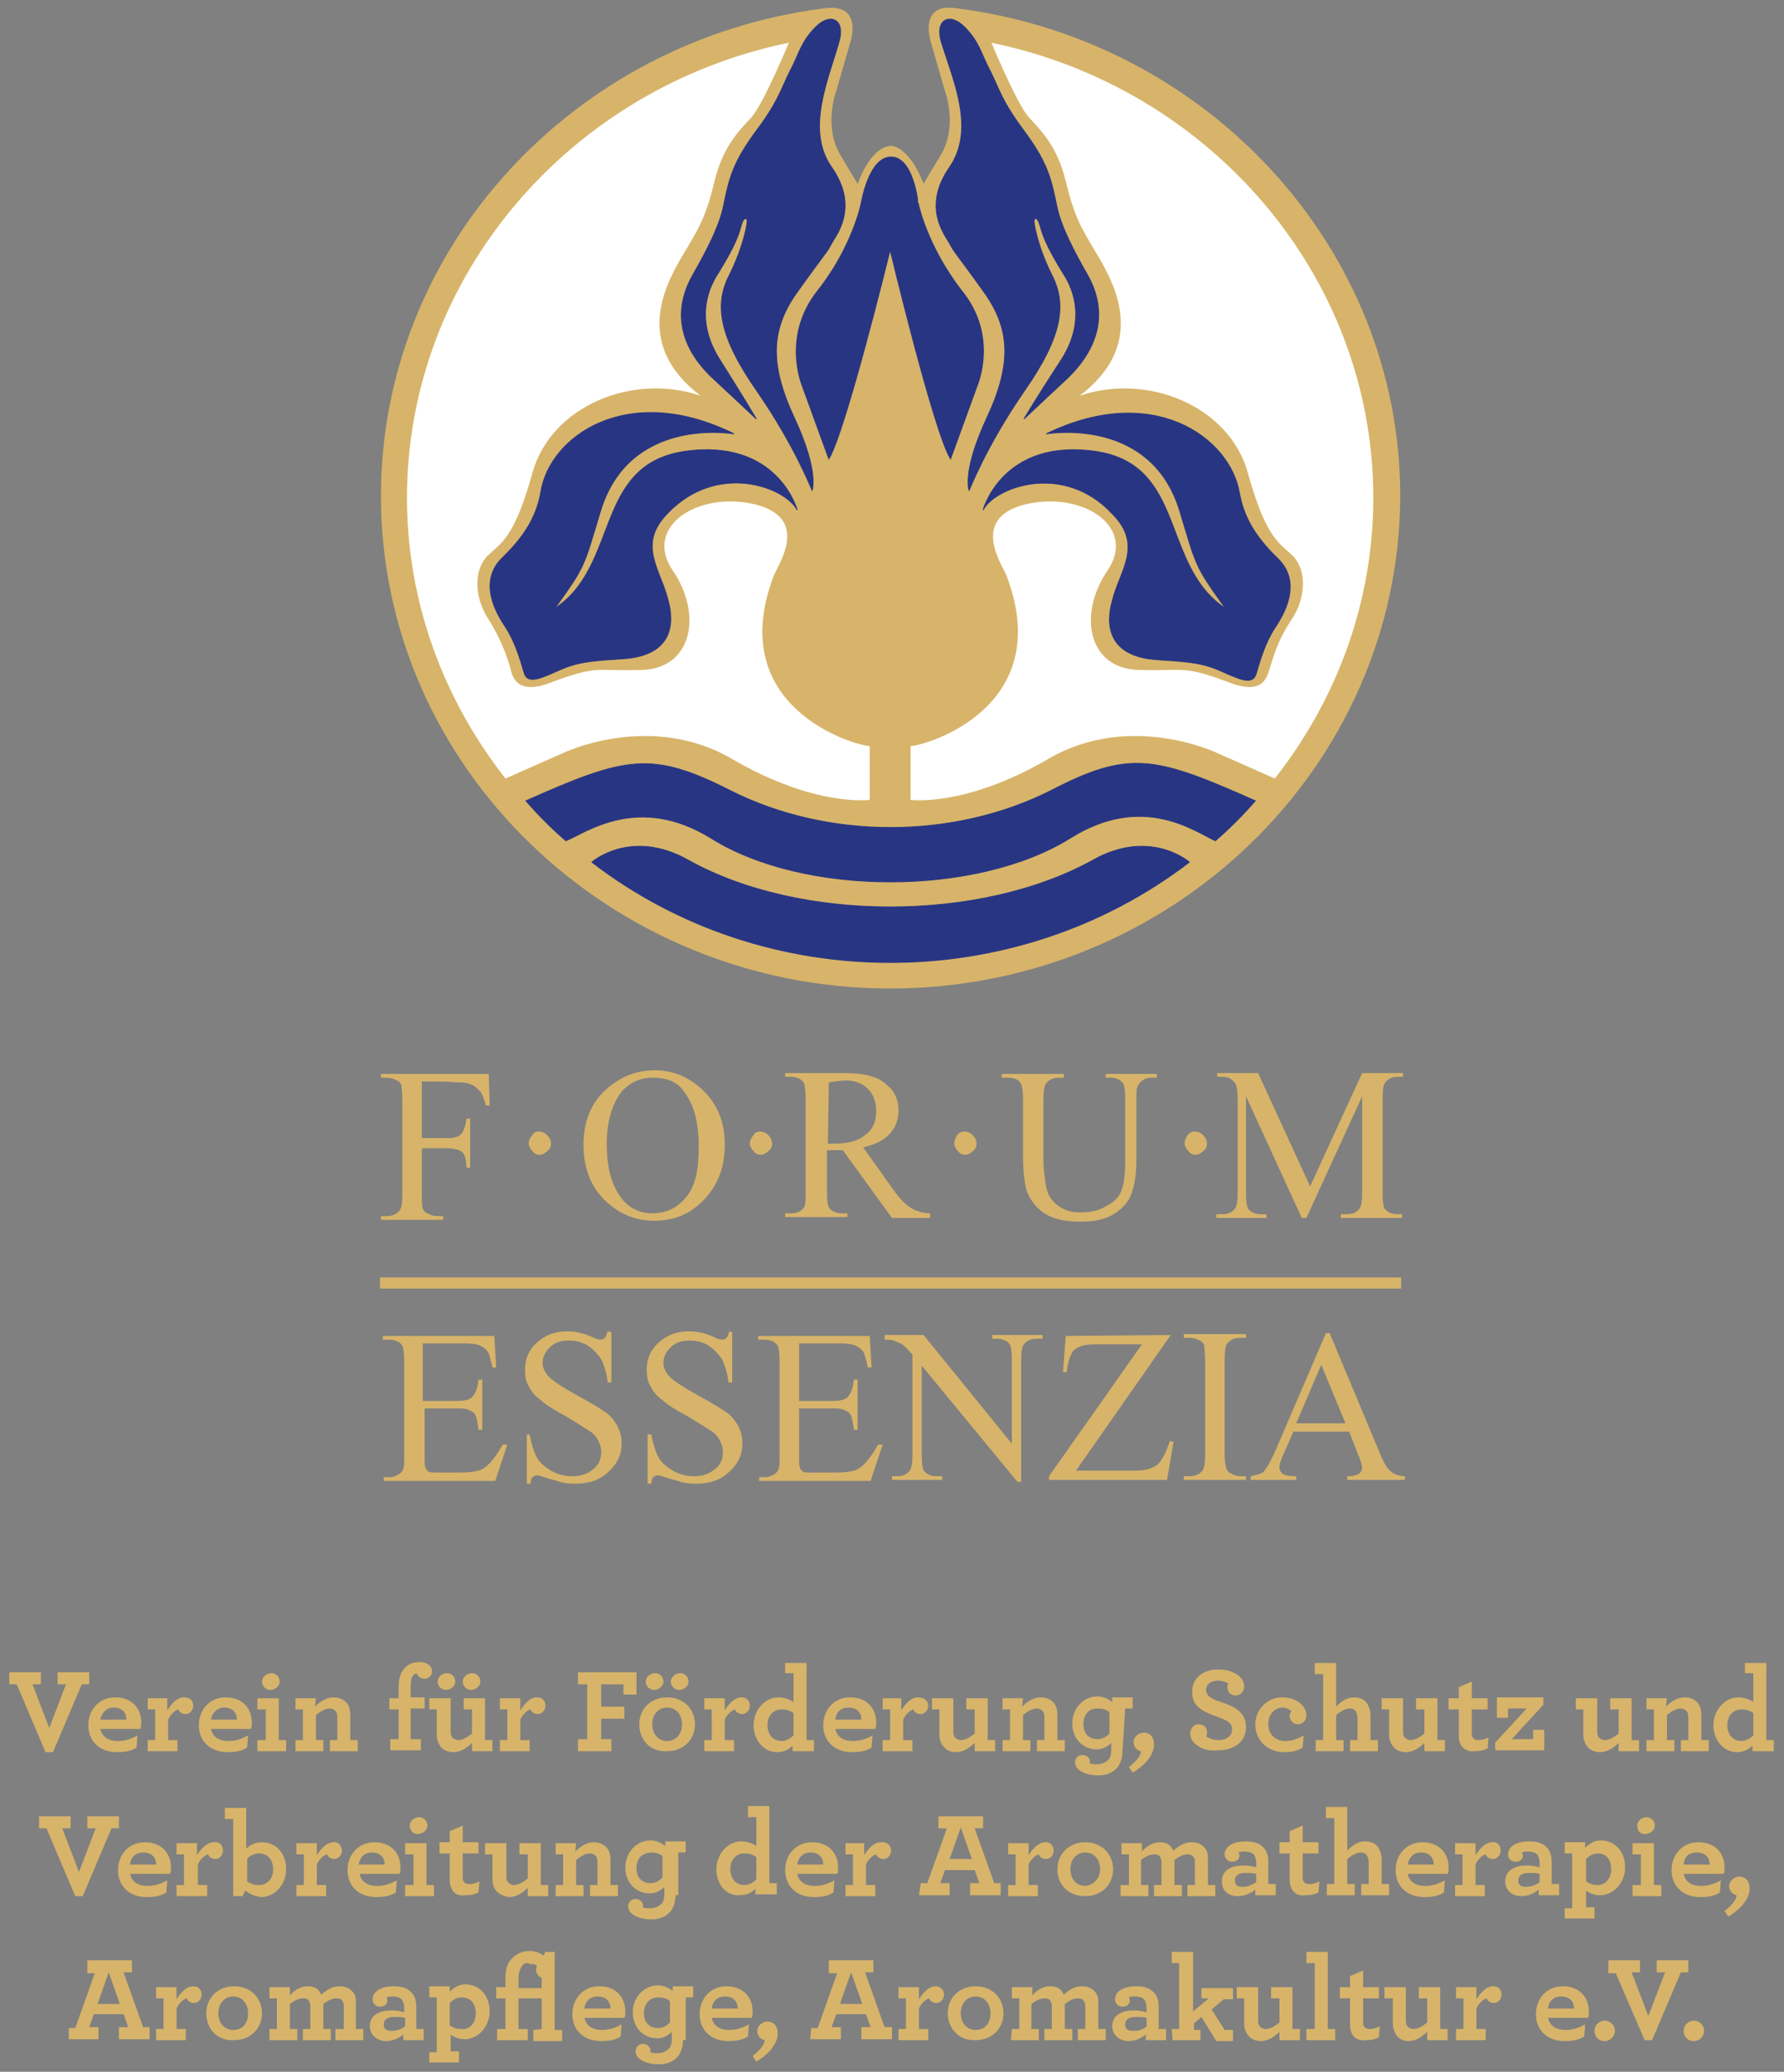 <?xml version="1.0" encoding="utf-8"?>
<!-- Generator: Adobe Illustrator 27.1.1, SVG Export Plug-In . SVG Version: 6.00 Build 0)  -->
<svg version="1.1" id="Ebene_1" xmlns="http://www.w3.org/2000/svg" xmlns:xlink="http://www.w3.org/1999/xlink" x="0px" y="0px"
	 viewBox="0 0 192 223" style="enable-background:new 0 0 192 223;" xml:space="preserve">
<rect x="0" y="0" width="192" height="223" fill="#808080" stroke="none"/>
<style type="text/css">
	.st0{fill:#D7B46A;}
	.st1{fill:none;stroke:#D7B46A;stroke-width:1.2;}
	.st2{fill-rule:evenodd;clip-rule:evenodd;fill:#FFFFFF;}
	.st3{fill-rule:evenodd;clip-rule:evenodd;fill:#D7B46A;}
	.st4{fill-rule:evenodd;clip-rule:evenodd;fill:#283583;}
	.st5{fill:none;stroke:#283583;stroke-width:9.100000e-02;stroke-miterlimit:2.613;}
</style>
<g>
	<g>
		<g>
			<path class="st0" d="M45.4,116.4v6.1h2.8c0.6,0,1.1-0.1,1.4-0.4c0.3-0.3,0.5-0.9,0.6-1.7h0.4v5.3h-0.4c0-0.6-0.1-1-0.2-1.3
				c-0.1-0.3-0.4-0.5-0.6-0.6c-0.3-0.1-0.7-0.2-1.2-0.2h-2.8v4.9c0,0.8,0,1.3,0.1,1.6c0.1,0.2,0.2,0.4,0.5,0.5
				c0.3,0.2,0.7,0.3,1.1,0.3h0.6v0.4H41v-0.4h0.6c0.6,0,1.1-0.2,1.4-0.6c0.2-0.2,0.3-0.8,0.3-1.8v-10.1c0-0.8-0.1-1.3-0.1-1.6
				c-0.1-0.2-0.2-0.4-0.5-0.5c-0.3-0.2-0.7-0.3-1.1-0.3H41v-0.4h11.6l0.1,3.4h-0.4c-0.2-0.7-0.4-1.3-0.7-1.6c-0.3-0.3-0.6-0.6-1-0.7
				c-0.4-0.2-1-0.2-1.8-0.2C48.8,116.4,45.4,116.4,45.4,116.4z"/>
		</g>
		<g>
			<path class="st0" d="M58,121.8c0.3,0,0.6,0.1,0.9,0.4c0.2,0.2,0.4,0.5,0.4,0.9c0,0.3-0.1,0.6-0.4,0.8c-0.2,0.2-0.5,0.4-0.8,0.4
				c-0.3,0-0.6-0.1-0.8-0.4c-0.2-0.2-0.4-0.5-0.4-0.8c0-0.3,0.1-0.6,0.4-0.9C57.4,121.9,57.7,121.8,58,121.8z"/>
			<path class="st0" d="M70.5,115.2c2,0,3.8,0.8,5.3,2.3c1.5,1.5,2.2,3.4,2.2,5.7c0,2.4-0.7,4.3-2.2,5.9c-1.5,1.6-3.3,2.3-5.4,2.3
				c-2.1,0-3.9-0.8-5.4-2.3c-1.5-1.5-2.2-3.5-2.2-5.9c0-2.5,0.8-4.5,2.5-6C66.8,115.9,68.5,115.2,70.5,115.2z M70.3,116
				c-1.4,0-2.5,0.5-3.4,1.5c-1,1.3-1.6,3.2-1.6,5.6c0,2.5,0.5,4.5,1.6,5.9c0.8,1,1.9,1.6,3.3,1.6c1.5,0,2.7-0.6,3.6-1.7
				c1-1.1,1.4-2.9,1.4-5.4c0-2.7-0.5-4.6-1.6-6C73,116.5,71.8,116,70.3,116z"/>
		</g>
		<g>
			<path class="st0" d="M81.8,121.8c0.3,0,0.6,0.1,0.9,0.4c0.2,0.2,0.4,0.5,0.4,0.9c0,0.3-0.1,0.6-0.4,0.8c-0.2,0.2-0.5,0.4-0.8,0.4
				c-0.3,0-0.6-0.1-0.8-0.4c-0.2-0.2-0.4-0.5-0.4-0.8c0-0.3,0.1-0.6,0.4-0.9C81.2,121.9,81.5,121.8,81.8,121.8z"/>
		</g>
		<g>
			<path class="st0" d="M100.1,131.1H96l-5.3-7.3c-0.4,0-0.7,0-1,0c-0.1,0-0.2,0-0.3,0c-0.1,0-0.2,0-0.4,0v4.5c0,1,0.1,1.6,0.3,1.8
				c0.3,0.3,0.7,0.5,1.3,0.5h0.6v0.4h-6.7v-0.4h0.6c0.7,0,1.1-0.2,1.4-0.6c0.2-0.2,0.2-0.8,0.2-1.7v-10.1c0-1-0.1-1.6-0.3-1.8
				c-0.3-0.3-0.7-0.5-1.3-0.5h-0.6v-0.4h5.7c1.7,0,2.9,0.1,3.7,0.4c0.8,0.2,1.4,0.7,2,1.3c0.5,0.6,0.8,1.4,0.8,2.3
				c0,1-0.3,1.8-0.9,2.5c-0.6,0.7-1.6,1.2-2.9,1.5l3.2,4.5c0.7,1,1.4,1.7,1.9,2c0.5,0.3,1.2,0.6,2.1,0.6L100.1,131.1L100.1,131.1z
				 M89.1,123.1c0.1,0,0.3,0,0.4,0c0.1,0,0.2,0,0.3,0c1.5,0,2.6-0.3,3.4-1c0.8-0.6,1.1-1.5,1.1-2.5c0-1-0.3-1.8-0.9-2.4
				c-0.6-0.6-1.4-0.9-2.4-0.9c-0.4,0-1,0.1-1.8,0.2L89.1,123.1L89.1,123.1z"/>
			<path class="st0" d="M103.8,121.8c0.3,0,0.6,0.1,0.9,0.4c0.2,0.2,0.4,0.5,0.4,0.9c0,0.3-0.1,0.6-0.4,0.8
				c-0.2,0.2-0.5,0.4-0.8,0.4c-0.3,0-0.6-0.1-0.8-0.4c-0.2-0.2-0.4-0.5-0.4-0.8c0-0.3,0.1-0.6,0.3-0.9
				C103.2,121.9,103.5,121.8,103.8,121.8z"/>
			<path class="st0" d="M119,116v-0.4h5.5v0.4h-0.6c-0.6,0-1.1,0.3-1.4,0.8c-0.2,0.2-0.2,0.8-0.2,1.7v6.3c0,1.6-0.2,2.8-0.5,3.6
				c-0.3,0.9-0.9,1.6-1.8,2.2c-0.9,0.6-2.1,0.9-3.7,0.9c-1.7,0-3-0.3-3.9-0.9c-0.9-0.6-1.5-1.4-1.9-2.4c-0.2-0.7-0.4-2-0.4-3.8v-6.1
				c0-1-0.1-1.6-0.4-1.9c-0.3-0.3-0.7-0.4-1.3-0.4h-0.6v-0.4h6.7v0.4H114c-0.6,0-1.1,0.2-1.4,0.6c-0.2,0.3-0.3,0.8-0.3,1.7v6.8
				c0,0.6,0.1,1.3,0.2,2.1s0.3,1.4,0.6,1.8c0.3,0.4,0.7,0.8,1.3,1.1c0.5,0.3,1.2,0.4,2,0.4c1,0,1.9-0.2,2.7-0.7
				c0.8-0.4,1.4-1,1.6-1.7c0.3-0.7,0.4-1.9,0.4-3.5v-6.3c0-1-0.1-1.6-0.3-1.8c-0.3-0.3-0.7-0.5-1.3-0.5H119z"/>
			<path class="st0" d="M128.6,121.8c0.3,0,0.6,0.1,0.9,0.4c0.2,0.2,0.4,0.5,0.4,0.9c0,0.3-0.1,0.6-0.4,0.8
				c-0.2,0.2-0.5,0.4-0.8,0.4c-0.3,0-0.6-0.1-0.8-0.4c-0.2-0.2-0.4-0.5-0.4-0.8c0-0.3,0.1-0.6,0.3-0.9
				C128,121.9,128.3,121.8,128.6,121.8z"/>
		</g>
		<g>
			<path class="st0" d="M140.1,131.1l-6-13.1v10.4c0,1,0.1,1.6,0.3,1.8c0.3,0.3,0.7,0.5,1.3,0.5h0.6v0.4h-5.4v-0.4h0.6
				c0.7,0,1.1-0.2,1.4-0.6c0.2-0.2,0.3-0.8,0.3-1.7v-10.2c0-0.7-0.1-1.2-0.2-1.5c-0.1-0.2-0.3-0.4-0.6-0.6c-0.3-0.2-0.7-0.2-1.4-0.2
				v-0.4h4.4l5.6,12.2l5.6-12.2h4.4v0.4h-0.5c-0.7,0-1.1,0.2-1.4,0.6c-0.2,0.2-0.3,0.8-0.3,1.7v10.2c0,1,0.1,1.6,0.3,1.8
				c0.3,0.3,0.7,0.5,1.3,0.5h0.5v0.4h-6.6v-0.4h0.6c0.7,0,1.1-0.2,1.4-0.6c0.2-0.2,0.3-0.8,0.3-1.7V118l-6,13.1
				C140.5,131.1,140.1,131.1,140.1,131.1z"/>
		</g>
		<g>
			<path class="st0" d="M45.5,144.6v6.2H49c0.9,0,1.5-0.1,1.8-0.4c0.4-0.4,0.6-1,0.7-1.9h0.4v5.4h-0.4c-0.1-0.8-0.2-1.2-0.3-1.5
				c-0.1-0.3-0.4-0.5-0.7-0.6c-0.3-0.2-0.8-0.2-1.4-0.2h-3.4v5.1c0,0.7,0,1.1,0.1,1.3c0.1,0.2,0.2,0.3,0.3,0.4
				c0.2,0.1,0.4,0.1,0.9,0.1h2.6c0.9,0,1.5-0.1,1.9-0.2c0.4-0.1,0.8-0.4,1.1-0.7c0.5-0.5,1-1.2,1.5-2.1h0.5l-1.3,3.9h-12v-0.4h0.6
				c0.4,0,0.7-0.1,1-0.3c0.2-0.1,0.4-0.3,0.5-0.6c0.1-0.2,0.1-0.7,0.1-1.5v-10.1c0-1-0.1-1.6-0.3-1.8c-0.3-0.3-0.7-0.5-1.4-0.5h-0.6
				v-0.4h12l0.2,3.4h-0.4c-0.2-0.8-0.3-1.4-0.5-1.7c-0.2-0.3-0.5-0.5-0.9-0.7c-0.3-0.1-0.8-0.2-1.6-0.2L45.5,144.6L45.5,144.6z"/>
			<path class="st0" d="M65.8,143.4v5.4h-0.4c-0.1-1-0.4-1.9-0.7-2.5c-0.4-0.6-0.9-1.1-1.5-1.5c-0.7-0.4-1.3-0.5-2-0.5
				c-0.8,0-1.5,0.2-2,0.7c-0.5,0.5-0.8,1-0.8,1.7c0,0.5,0.2,0.9,0.5,1.3c0.5,0.6,1.6,1.3,3.4,2.3c1.5,0.8,2.4,1.4,3,1.8
				c0.5,0.4,0.9,0.9,1.2,1.5s0.4,1.2,0.4,1.8c0,1.2-0.5,2.2-1.4,3c-0.9,0.9-2.1,1.3-3.5,1.3c-0.5,0-0.9,0-1.3-0.1
				c-0.2,0-0.7-0.2-1.5-0.4c-0.7-0.2-1.2-0.4-1.4-0.4c-0.2,0-0.3,0.1-0.5,0.2c-0.1,0.1-0.2,0.4-0.2,0.7h-0.4v-5.3H57
				c0.2,1.1,0.5,2,0.8,2.5c0.3,0.6,0.9,1,1.5,1.4c0.7,0.4,1.5,0.6,2.3,0.6c1,0,1.7-0.3,2.3-0.8c0.6-0.5,0.8-1.1,0.8-1.8
				c0-0.4-0.1-0.8-0.3-1.2c-0.2-0.4-0.5-0.8-1-1.1c-0.3-0.2-1.1-0.7-2.4-1.5c-1.3-0.7-2.3-1.3-2.8-1.8c-0.6-0.4-1-0.9-1.3-1.5
				c-0.3-0.5-0.4-1.1-0.4-1.8c0-1.1,0.4-2.1,1.3-2.9c0.9-0.8,1.9-1.2,3.3-1.2c0.8,0,1.7,0.2,2.6,0.6c0.4,0.2,0.7,0.3,0.9,0.3
				c0.2,0,0.4-0.1,0.5-0.2c0.1-0.1,0.2-0.4,0.3-0.7L65.8,143.4L65.8,143.4z"/>
			<path class="st0" d="M78.8,143.4v5.4h-0.4c-0.1-1-0.4-1.9-0.7-2.5c-0.4-0.6-0.9-1.1-1.5-1.5c-0.7-0.4-1.3-0.5-2-0.5
				c-0.8,0-1.5,0.2-2,0.7c-0.5,0.5-0.8,1-0.8,1.7c0,0.5,0.2,0.9,0.5,1.3c0.5,0.6,1.6,1.3,3.4,2.3c1.5,0.8,2.4,1.4,3,1.8
				c0.5,0.4,0.9,0.9,1.2,1.5s0.4,1.2,0.4,1.8c0,1.2-0.5,2.2-1.4,3c-0.9,0.9-2.1,1.3-3.5,1.3c-0.5,0-0.9,0-1.3-0.1
				c-0.2,0-0.7-0.2-1.5-0.4c-0.7-0.2-1.2-0.4-1.4-0.4c-0.2,0-0.3,0.1-0.5,0.2c-0.1,0.1-0.2,0.4-0.2,0.7h-0.4v-5.3h0.4
				c0.2,1.1,0.5,2,0.8,2.5c0.3,0.6,0.9,1,1.5,1.4c0.7,0.4,1.5,0.6,2.3,0.6c1,0,1.7-0.3,2.3-0.8c0.6-0.5,0.8-1.1,0.8-1.8
				c0-0.4-0.1-0.8-0.3-1.2c-0.2-0.4-0.5-0.8-1-1.1c-0.3-0.2-1.1-0.7-2.4-1.5c-1.3-0.7-2.3-1.3-2.8-1.8c-0.6-0.4-1-0.9-1.3-1.5
				c-0.3-0.5-0.4-1.1-0.4-1.8c0-1.1,0.4-2.1,1.3-2.9c0.9-0.8,1.9-1.2,3.3-1.2c0.8,0,1.7,0.2,2.6,0.6c0.4,0.2,0.7,0.3,0.9,0.3
				c0.2,0,0.4-0.1,0.5-0.2c0.1-0.1,0.2-0.4,0.3-0.7L78.8,143.4L78.8,143.4z"/>
		</g>
		<g>
			<path class="st0" d="M86,144.6v6.2h3.4c0.9,0,1.5-0.1,1.8-0.4c0.4-0.4,0.6-1,0.7-1.9h0.4v5.4h-0.4c-0.1-0.8-0.2-1.2-0.3-1.5
				c-0.1-0.3-0.4-0.5-0.7-0.6c-0.3-0.2-0.8-0.2-1.4-0.2H86v5.1c0,0.7,0,1.1,0.1,1.3c0.1,0.2,0.2,0.3,0.3,0.4
				c0.2,0.1,0.4,0.1,0.9,0.1H90c0.9,0,1.5-0.1,1.9-0.2c0.4-0.1,0.8-0.4,1.1-0.7c0.5-0.5,1-1.2,1.5-2.1h0.5l-1.3,3.9h-12v-0.4h0.6
				c0.4,0,0.7-0.1,1-0.3c0.2-0.1,0.4-0.3,0.5-0.6c0.1-0.2,0.1-0.7,0.1-1.5v-10.1c0-1-0.1-1.6-0.3-1.8c-0.3-0.3-0.7-0.5-1.4-0.5h-0.6
				v-0.4h12l0.2,3.4h-0.4c-0.2-0.8-0.3-1.4-0.5-1.7c-0.2-0.3-0.5-0.5-0.9-0.7c-0.3-0.1-0.8-0.2-1.6-0.2L86,144.6L86,144.6z"/>
			<path class="st0" d="M95.2,143.7h4.2l9.5,11.7v-9c0-1-0.1-1.6-0.3-1.8c-0.3-0.3-0.7-0.5-1.3-0.5h-0.5v-0.4h5.4v0.4h-0.6
				c-0.7,0-1.1,0.2-1.4,0.6c-0.2,0.2-0.3,0.8-0.3,1.7v13.1h-0.4L99.2,147v9.6c0,1,0.1,1.6,0.3,1.8c0.3,0.3,0.7,0.5,1.3,0.5h0.6v0.4
				H96v-0.4h0.5c0.7,0,1.1-0.2,1.4-0.6c0.2-0.2,0.3-0.8,0.3-1.7v-10.8c-0.5-0.5-0.8-0.9-1-1c-0.2-0.2-0.6-0.3-1-0.5
				c-0.2-0.1-0.6-0.1-1-0.1L95.2,143.7L95.2,143.7z"/>
			<path class="st0" d="M126,143.7l-10.2,14.6h6.4c1,0,1.7-0.2,2.3-0.6c0.5-0.4,1-1.3,1.4-2.6l0.4,0.1l-0.7,4.1h-12.7v-0.4l10-14.2
				h-5c-0.8,0-1.4,0.1-1.8,0.3c-0.4,0.2-0.7,0.4-0.8,0.8c-0.2,0.3-0.4,1-0.5,1.9h-0.4l0.3-3.9L126,143.7L126,143.7z"/>
			<path class="st0" d="M134.1,158.9v0.4h-6.7v-0.4h0.6c0.6,0,1.1-0.2,1.4-0.6c0.2-0.2,0.3-0.8,0.3-1.8v-10.1c0-0.8-0.1-1.3-0.1-1.6
				c-0.1-0.2-0.2-0.4-0.5-0.5c-0.3-0.2-0.7-0.3-1.1-0.3h-0.6v-0.4h6.7v0.4h-0.6c-0.6,0-1.1,0.2-1.4,0.6c-0.2,0.2-0.3,0.8-0.3,1.8
				v10.1c0,0.8,0.1,1.3,0.2,1.6c0.1,0.2,0.2,0.4,0.5,0.5c0.3,0.2,0.7,0.3,1,0.3H134.1z"/>
		</g>
		<g>
			<path class="st0" d="M145.2,154.1h-6l-1.1,2.5c-0.3,0.6-0.4,1.1-0.4,1.4c0,0.2,0.1,0.4,0.3,0.6c0.2,0.2,0.7,0.3,1.5,0.3v0.4h-4.9
				v-0.4c0.6-0.1,1.1-0.3,1.3-0.4c0.4-0.4,0.8-1.1,1.3-2.2l5.5-12.8h0.4l5.4,12.9c0.4,1,0.8,1.7,1.2,2c0.4,0.3,0.9,0.5,1.5,0.5v0.4
				H145v-0.4c0.6,0,1-0.1,1.3-0.3c0.2-0.2,0.3-0.4,0.3-0.6c0-0.3-0.2-0.9-0.5-1.6L145.2,154.1z M144.8,153.2l-2.6-6.3l-2.7,6.3
				H144.8z"/>
		</g>
		<line class="st1" x1="40.9" y1="138.1" x2="150.8" y2="138.1"/>
		<g>
			<g>
				<g>
					<path class="st2" d="M95.4,24.1c17.6,0.1,5.4-22.2,7.7-21.9c26.1,3.4,46.3,25.2,46.3,51.4c0,28.6-24,51.9-53.5,51.9
						S42.4,82.2,42.4,53.6c0-25.9,19.7-47.4,45.4-51.3C90.4,2,79.1,24.1,95.4,24.1"/>
				</g>
			</g>
			<g>
				<g>
					<path class="st3" d="M93.6,80.3v5.8c0,0-5.9,0.8-14.8-4.4s-18.3-0.6-18.3-0.6l-6.1,2.7c-6.6-8.4-10.6-18.9-10.6-30.2
						c0-24,17.7-44.2,41.1-49c0,0-2.7,6.5-4,8c-1.4,1.5-3.1,3.2-4,6.9c-0.9,3.7-1.5,4.8-3.5,8.1c-2,3.4-5.1,9.6,2,15
						c-7.3-2.5-16.1,1.1-18.1,8.3c-2,7.2-3.4,7.5-4.9,9c-1.4,1.5-1.4,4.4,0.2,6.8c1.5,2.4,2,4.2,2.3,5.1c0.2,0.9,0.6,3.1,4.3,1.7
						c5.3-2,4.8-1.2,10.1-1.4c5.2-0.3,6.3-6,3.1-10.7c-3.2-4.7,2.7-8.6,8.9-7.1c5.9,1.5,2.5,6.4,2,7.6
						C77.8,76.2,92.1,80.3,93.6,80.3 M95.8,106.4c-30.1,0-54.8-23.8-54.8-53C41,26.6,61.8,4.3,88.7,0.9c4.3-0.6,2.8,3.7,2.8,3.7
						l-1.5,5.2c0,0-1.4,3.7,0.4,6.8c1.8,3.1,1.7,2.8,1.9,3.2c1.3-3.5,2.9-4.1,3.6-4.1c0.7,0,2.3,0.9,3.5,4.1
						c0.2-0.4,0.1-0.2,1.9-3.2c1.8-3.1,0.4-6.8,0.4-6.8l-1.5-5.2c0,0-1.5-4.4,2.8-3.7c26.8,3.4,47.7,25.7,47.7,52.5
						C150.6,82.6,126,106.4,95.8,106.4 M98,80.3v5.8c0,0,5.9,0.8,14.8-4.4s18.3-0.6,18.3-0.6l6.1,2.7c6.6-8.4,10.6-18.9,10.6-30.2
						c0-24-17.7-44.2-41.1-49c0,0,2.7,6.5,4,8c1.4,1.5,3.1,3.2,4,6.9c0.9,3.7,1.5,4.8,3.5,8.1c2,3.4,5.1,9.6-2,15
						c7.3-2.5,16.1,1.1,18.1,8.3c2,7.2,3.4,7.5,4.9,9c1.4,1.5,1.4,4.4-0.2,6.8s-2,4.2-2.3,5.1s-0.6,3.1-4.3,1.7
						c-5.3-2-4.8-1.2-10.1-1.4c-5.2-0.3-6.3-6-3.1-10.7c3.2-4.7-2.7-8.6-8.9-7.1c-5.9,1.5-2.5,6.4-2,7.6
						C113.8,76.2,99.5,80.3,98,80.3"/>
				</g>
			</g>
			<g>
				<g>
					<path class="st4" d="M63.7,92.8c0,0,4.2-3.7,10.4-0.2c12,6.7,31.4,6.7,43.5,0c6.2-3.5,10.4,0.2,10.4,0.2
						C109.2,107.2,82.4,107.2,63.7,92.8 M115.2,90.2c7.8-4.9,13.4-0.7,15.6,0.3c1.5-1.3,3-2.8,4.3-4.3c-10.8-4.8-13.5-5.5-22-1.1
						c-10.5,5.3-24,5.3-34.5,0c-8.5-4.3-11.2-3.7-22,1.1c1.3,1.5,2.8,3,4.3,4.3c2.2-0.9,7.8-5.1,15.6-0.3
						C86.5,96.5,105.1,96.5,115.2,90.2 M95.9,16.9c-2.4,0-3.2,4.9-3.2,4.9s-0.9,4.7-4.7,9.5s-1.8,9.9-1.6,10.4l2.8,7.7
						c1.8-2.9,6.6-22.5,6.6-22.5s4.7,19.6,6.5,22.5l2.8-7.7c0.2-0.5,2.3-5.6-1.6-10.4c-3.8-4.9-4.7-9.5-4.7-9.5S98.3,16.9,95.9,16.9
						 M110.2,45.1c1.9-1.8,3.2-3,4.7-4.4c3.3-3.2,4.4-7,2.2-11c-1.6-2.8-3-5.5-3.4-7.7c-0.6-2.9-1-4.6-3.7-8.2
						c-2.3-3.1-2.6-4.6-3.5-6.3c-0.9-1.7-1.1-3-2.7-4.6c-1.6-1.6-3.2-0.8-2.5,1.6c1.3,4.2,3.7,9.4,0.9,13.5c-3,4.3-0.5,7.3,0,8.2
						c0.5,1,0.6,0.9,3.6,5.1c3,4.1,3.1,7.9,0.4,13.7c-2.7,5.8-1.9,7.8-1.9,7.8s1.9-4.9,6-10.8c4.1-5.9,4.5-9.3,2.9-12.4
						c-1.5-3-2-5.7-1.9-5.9c0,0,0.1-0.4,0.4,0c0.5,0.9,0,1.3,2.7,5.7c0.8,1.2,2.7,4.7-0.1,9.2C111.3,43.2,110.2,45.1,110.2,45.1
						 M81.4,45.1c-1.9-1.8-3.2-3-4.7-4.4c-3.4-3.2-4.4-7-2.2-11c1.6-2.8,3-5.5,3.4-7.7c0.6-2.9,1-4.6,3.7-8.2
						c2.3-3.1,2.6-4.6,3.5-6.3c0.9-1.7,1.1-3,2.7-4.6c1.6-1.6,3.2-0.8,2.5,1.6C89.1,8.7,86.7,14,89.5,18c3,4.3,0.5,7.3,0,8.2
						c-0.5,1-0.6,0.9-3.6,5.1c-3,4.1-3.1,7.9-0.4,13.7c2.7,5.8,1.9,7.8,1.9,7.8s-1.9-4.9-6-10.8c-4.1-5.9-4.5-9.3-2.9-12.4
						c1.5-3,2-5.7,1.9-5.9c0,0-0.1-0.4-0.4,0c-0.5,0.9,0,1.3-2.7,5.7c-0.8,1.2-2.7,4.7,0.1,9.2C80.3,43.2,81.4,45.1,81.4,45.1
						 M105.8,54.9c0,0,2.1-7.8,12.2-6.3c9.7,1.5,6.9,12.3,13.9,16.9c-3.3-4.6-3.1-4.4-4.9-10.4c-3.1-10.4-14.3-8.4-14.4-8.4
						c11.5-5.6,19.8,0.4,20.8,6.4c0.4,2.2,1.4,4.4,4.1,7c2.7,2.6,0.7,6-0.3,7.5c-1,1.5-1.6,3.5-2,4.9c-0.4,1.4-2,0.5-4.1-0.4
						c-2.1-0.9-4.1-0.9-6.7-1.1c-5.2-0.4-5.4-3.8-4.7-6.3c0.8-3.3,3.4-6,0-9.4C114.5,49.7,107.1,52.4,105.8,54.9 M85.8,54.9
						c0,0-2.1-7.8-12.2-6.3c-9.7,1.5-6.9,12.3-13.9,16.9c3.3-4.6,3.1-4.4,4.9-10.4c3.1-10.4,14.3-8.4,14.4-8.4
						C67.5,41,59.1,47,58.2,53c-0.4,2.2-1.4,4.4-4.1,7c-2.7,2.6-0.7,6,0.3,7.5c1,1.5,1.6,3.5,2,4.9c0.4,1.4,2,0.5,4.1-0.4
						c2.1-0.9,4.1-0.9,6.7-1.1c5.2-0.4,5.4-3.8,4.7-6.3c-0.8-3.3-3.4-6,0-9.4C77.2,49.7,84.5,52.4,85.8,54.9"/>
				</g>
			</g>
			<g>
				<g>
					<path class="st5" d="M63.7,92.8c0,0,4.2-3.7,10.4-0.2c12,6.7,31.4,6.7,43.5,0c6.2-3.5,10.4,0.2,10.4,0.2
						C109.2,107.2,82.4,107.2,63.7,92.8z M115.2,90.2c7.8-4.9,13.4-0.7,15.6,0.3c1.5-1.3,3-2.8,4.3-4.3c-10.8-4.8-13.5-5.5-22-1.1
						c-10.5,5.3-24,5.3-34.5,0c-8.5-4.3-11.2-3.7-22,1.1c1.3,1.5,2.8,3,4.3,4.3c2.2-0.9,7.8-5.1,15.6-0.3
						C86.5,96.5,105.1,96.5,115.2,90.2z M95.9,16.9c-2.4,0-3.2,4.9-3.2,4.9s-0.9,4.7-4.7,9.5s-1.8,9.9-1.6,10.4l2.8,7.7
						c1.8-2.9,6.6-22.5,6.6-22.5s4.7,19.6,6.5,22.5l2.8-7.7c0.2-0.5,2.3-5.6-1.6-10.4c-3.8-4.9-4.7-9.5-4.7-9.5S98.3,16.9,95.9,16.9
						z M110.2,45.1c1.9-1.8,3.2-3,4.7-4.4c3.3-3.2,4.4-7,2.2-11c-1.6-2.8-3-5.5-3.4-7.7c-0.6-2.9-1-4.6-3.7-8.2
						c-2.3-3.1-2.6-4.6-3.5-6.3c-0.9-1.7-1.1-3-2.7-4.6c-1.6-1.6-3.2-0.8-2.5,1.6c1.3,4.2,3.7,9.4,0.9,13.5c-3,4.3-0.5,7.3,0,8.2
						c0.5,1,0.6,0.9,3.6,5.1c3,4.1,3.1,7.9,0.4,13.7c-2.7,5.8-1.9,7.8-1.9,7.8s1.9-4.9,6-10.8c4.1-5.9,4.5-9.3,2.9-12.4
						c-1.5-3-2-5.7-1.9-5.9c0,0,0.1-0.4,0.4,0c0.5,0.9,0,1.3,2.7,5.7c0.8,1.2,2.7,4.7-0.1,9.2C111.3,43.2,110.2,45.1,110.2,45.1z
						 M81.4,45.1c-1.9-1.8-3.2-3-4.7-4.4c-3.4-3.2-4.4-7-2.2-11c1.6-2.8,3-5.5,3.4-7.7c0.6-2.9,1-4.6,3.7-8.2
						c2.3-3.1,2.6-4.6,3.5-6.3c0.9-1.7,1.1-3,2.7-4.6c1.6-1.6,3.2-0.8,2.5,1.6C89.1,8.7,86.7,14,89.5,18c3,4.3,0.5,7.3,0,8.2
						c-0.5,1-0.6,0.9-3.6,5.1c-3,4.1-3.1,7.9-0.4,13.7c2.7,5.8,1.9,7.8,1.9,7.8s-1.9-4.9-6-10.8c-4.1-5.9-4.5-9.3-2.9-12.4
						c1.5-3,2-5.7,1.9-5.9c0,0-0.1-0.4-0.4,0c-0.5,0.9,0,1.3-2.7,5.7c-0.8,1.2-2.7,4.7,0.1,9.2C80.3,43.2,81.4,45.1,81.4,45.1z
						 M105.8,54.9c0,0,2.1-7.8,12.2-6.3c9.7,1.5,6.9,12.3,13.9,16.9c-3.3-4.6-3.1-4.4-4.9-10.4c-3.1-10.4-14.3-8.4-14.4-8.4
						c11.5-5.6,19.8,0.4,20.8,6.4c0.4,2.2,1.4,4.4,4.1,7c2.7,2.6,0.7,6-0.3,7.5c-1,1.5-1.6,3.5-2,4.9c-0.4,1.4-2,0.5-4.1-0.4
						c-2.1-0.9-4.1-0.9-6.7-1.1c-5.2-0.4-5.4-3.8-4.7-6.3c0.8-3.3,3.4-6,0-9.4C114.5,49.7,107.1,52.4,105.8,54.9z M85.8,54.9
						c0,0-2.1-7.8-12.2-6.3c-9.7,1.5-6.9,12.3-13.9,16.9c3.3-4.6,3.1-4.4,4.9-10.4c3.1-10.4,14.3-8.4,14.4-8.4
						C67.5,41,59.1,47,58.2,53c-0.4,2.2-1.4,4.4-4.1,7c-2.7,2.6-0.7,6,0.3,7.5c1,1.5,1.6,3.5,2,4.9c0.4,1.4,2,0.5,4.1-0.4
						c2.1-0.9,4.1-0.9,6.7-1.1c5.2-0.4,5.4-3.8,4.7-6.3c-0.8-3.3-3.4-6,0-9.4C77.2,49.7,84.5,52.4,85.8,54.9z"/>
				</g>
			</g>
		</g>
	</g>
	<g>
		<path class="st0" d="M1.8,181.3H1V180h3.4v1.3H3.5l1.8,4.7l1.8-4.7H6.2V180h3.4v1.3H8.8l-3.1,7.3H4.9L1.8,181.3z"/>
		<path class="st0" d="M10.8,186.1c0.2,0.9,0.9,1.3,1.9,1.3c0.7,0,1.4-0.2,2.1-0.6l-0.1,1.3c-0.6,0.4-1.3,0.5-2.1,0.5
			c-1.9,0-3.1-1.2-3.1-2.9c0-1.6,1.1-3,2.9-3c1.8,0,2.8,1.2,2.8,2.7c0,0.2,0,0.5-0.1,0.7H10.8z M10.8,185.1h2.8
			c0-0.8-0.5-1.3-1.4-1.3C11.6,183.8,11,184.2,10.8,185.1z"/>
		<path class="st0" d="M20.8,183.6c0,0.5-0.4,0.9-0.8,0.9c-0.4,0-0.7-0.2-0.8-0.5c-0.4,0.1-0.9,0.6-1.1,1.1v2.2h1v1.2h-3.2v-1.2h0.8
			V184h-0.8v-1.2H18v1.3c0.5-0.8,1.1-1.4,1.8-1.4C20.5,182.7,20.8,183.1,20.8,183.6z"/>
		<path class="st0" d="M22.7,186.1c0.2,0.9,0.9,1.3,1.9,1.3c0.7,0,1.4-0.2,2.1-0.6l-0.1,1.3c-0.6,0.4-1.3,0.5-2.1,0.5
			c-1.9,0-3.1-1.2-3.1-2.9c0-1.6,1.1-3,2.9-3c1.8,0,2.8,1.2,2.8,2.7c0,0.2,0,0.5-0.1,0.7H22.7z M22.7,185.1h2.8
			c0-0.8-0.5-1.3-1.4-1.3C23.5,183.8,22.9,184.2,22.7,185.1z"/>
		<path class="st0" d="M27.7,187.3h0.9V184h-0.9v-1.2H30v4.5h0.8v1.2h-3.1V187.3z M28.2,181c0-0.5,0.5-0.9,1-0.9
			c0.5,0,0.9,0.4,0.9,0.9c0,0.5-0.5,0.9-1,0.9C28.6,181.9,28.2,181.5,28.2,181z"/>
		<path class="st0" d="M33.9,183.7c0.5-0.5,1.2-1,2-1c0.7,0,1.2,0.3,1.5,0.7c0.2,0.3,0.3,0.7,0.3,1.2v2.7h0.8v1.2h-3v-1.2h0.8v-2.4
			c0-0.2,0-0.4-0.1-0.6c-0.1-0.2-0.4-0.4-0.7-0.4c-0.5,0-1,0.3-1.5,0.7v2.7h0.8v1.2h-3v-1.2h0.8V184h-0.8v-1.2h2.2L33.9,183.7
			L33.9,183.7z"/>
		<path class="st0" d="M44.8,180.1c-0.1,0.1-0.2,0.1-0.3,0.2c-0.2,0.2-0.3,0.6-0.3,1.1v1.3h1.5v1.2h-1.5v3.3h1.1v1.2H42v-1.2h0.9
			V184h-1v-1.2h1v-1.1c0-1,0.2-1.7,0.7-2.2c0.4-0.4,0.9-0.6,1.6-0.6c0.7,0,1.3,0.4,1.3,1c0,0.5-0.4,0.8-0.8,0.8
			C45.2,180.7,45,180.4,44.8,180.1z"/>
		<path class="st0" d="M47.3,187.8c-0.2-0.3-0.3-0.7-0.3-1.1V184h-0.8v-1.2h2.3v3.5c0,0.2,0,0.4,0.1,0.6c0.1,0.2,0.4,0.4,0.7,0.4
			c0.5,0,1-0.3,1.5-0.7V184h-0.9v-1.2h2.3v4.5h0.8v1.2h-2.2v-0.9c-0.5,0.5-1.2,1-2,1C48.1,188.6,47.5,188.3,47.3,187.8z M47.1,181
			c0-0.5,0.5-0.9,1-0.9c0.5,0,0.9,0.4,0.9,0.9c0,0.5-0.5,0.9-1,0.9C47.5,181.9,47.1,181.5,47.1,181z M49.8,181c0-0.5,0.5-0.9,1-0.9
			c0.5,0,0.9,0.4,0.9,0.9c0,0.5-0.5,0.9-1,0.9C50.2,181.9,49.8,181.5,49.8,181z"/>
		<path class="st0" d="M58.7,183.6c0,0.5-0.4,0.9-0.8,0.9c-0.4,0-0.7-0.2-0.8-0.5c-0.4,0.1-0.9,0.6-1.1,1.1v2.2h1v1.2h-3.2v-1.2h0.8
			V184h-0.8v-1.2h2.2v1.3c0.5-0.8,1.1-1.4,1.8-1.4C58.4,182.7,58.7,183.1,58.7,183.6z"/>
		<path class="st0" d="M62.2,187.2h1v-5.9h-1V180h6.3v2.4h-1.4v-1.1h-2.4v2.4h2.5v1.3h-2.5v2.2h1.1v1.3h-3.6
			C62.2,188.5,62.2,187.2,62.2,187.2z"/>
		<path class="st0" d="M68.8,185.6c0-1.6,1.2-2.9,3-2.9c1.9,0,3,1.4,3,2.9c0,1.6-1.2,2.9-3,2.9C69.9,188.6,68.8,187.2,68.8,185.6z
			 M69.5,181c0-0.5,0.5-0.9,1-0.9s0.9,0.4,0.9,0.9c0,0.5-0.5,0.9-1,0.9C69.9,181.9,69.5,181.5,69.5,181z M73.4,185.6
			c0-1-0.6-1.8-1.6-1.8c-0.9,0-1.6,0.7-1.6,1.8c0,1,0.6,1.8,1.6,1.8C72.7,187.4,73.4,186.7,73.4,185.6z M72.2,181
			c0-0.5,0.5-0.9,1-0.9c0.5,0,0.9,0.4,0.9,0.9c0,0.5-0.5,0.9-1,0.9S72.2,181.5,72.2,181z"/>
		<path class="st0" d="M80.7,183.6c0,0.5-0.4,0.9-0.8,0.9c-0.4,0-0.7-0.2-0.8-0.5c-0.4,0.1-0.9,0.6-1.1,1.1v2.2h1v1.2h-3.2v-1.2h0.8
			V184h-0.8v-1.2h2.2v1.3c0.5-0.8,1.1-1.4,1.8-1.4C80.4,182.7,80.7,183.1,80.7,183.6z"/>
		<path class="st0" d="M81.1,185.7c0-1.6,1.2-3,2.7-3c0.7,0,1.3,0.3,1.6,0.5v-3.1h-0.9V179h2.3v8.3h0.8v1.2h-2.3v-0.6
			c-0.4,0.4-0.9,0.7-1.7,0.7C82.3,188.6,81.1,187.4,81.1,185.7z M85.4,186.8v-2.4c-0.4-0.3-0.8-0.4-1.3-0.4c-0.8,0-1.5,0.6-1.5,1.7
			c0,1.1,0.7,1.7,1.5,1.7C84.6,187.4,85.1,187.1,85.4,186.8z"/>
		<path class="st0" d="M89.9,186.1c0.2,0.9,0.9,1.3,1.9,1.3c0.7,0,1.4-0.2,2.1-0.6l-0.1,1.3c-0.6,0.4-1.3,0.5-2.1,0.5
			c-1.9,0-3.1-1.2-3.1-2.9c0-1.6,1.1-3,2.9-3c1.8,0,2.8,1.2,2.8,2.7c0,0.2,0,0.5-0.1,0.7H89.9z M89.9,185.1h2.8
			c0-0.8-0.5-1.3-1.4-1.3C90.6,183.8,90,184.2,89.9,185.1z"/>
		<path class="st0" d="M99.9,183.6c0,0.5-0.4,0.9-0.8,0.9c-0.4,0-0.7-0.2-0.8-0.5c-0.4,0.1-0.9,0.6-1.1,1.1v2.2h1v1.2h-3.2v-1.2h0.8
			V184h-0.8v-1.2H97v1.3c0.5-0.8,1.1-1.4,1.8-1.4C99.5,182.7,99.9,183.1,99.9,183.6z"/>
		<path class="st0" d="M101.4,187.8c-0.2-0.3-0.3-0.7-0.3-1.1V184h-0.8v-1.2h2.3v3.5c0,0.2,0,0.4,0.1,0.6c0.1,0.2,0.4,0.4,0.7,0.4
			c0.5,0,1-0.3,1.5-0.7V184h-0.9v-1.2h2.3v4.5h0.8v1.2h-2.2v-0.9c-0.5,0.5-1.2,1-2,1C102.2,188.6,101.7,188.3,101.4,187.8z"/>
		<path class="st0" d="M110,183.7c0.5-0.5,1.2-1,2-1c0.7,0,1.2,0.3,1.5,0.7c0.2,0.3,0.3,0.7,0.3,1.2v2.7h0.8v1.2h-3v-1.2h0.8v-2.4
			c0-0.2,0-0.4-0.1-0.6c-0.1-0.2-0.4-0.4-0.7-0.4c-0.5,0-1,0.3-1.5,0.7v2.7h0.8v1.2h-3v-1.2h0.8V184h-0.8v-1.2h2.2L110,183.7
			L110,183.7z"/>
		<path class="st0" d="M120.8,188.5c0,0.7-0.2,1.3-0.5,1.7c-0.5,0.6-1.2,0.9-2.1,0.9c-1,0-1.8-0.3-2.2-0.7c-0.2-0.2-0.3-0.5-0.3-0.7
			c0-0.4,0.3-0.8,0.8-0.8c0.4,0,0.8,0.3,0.8,0.7c0,0.1,0,0.2,0,0.2c0.2,0.1,0.5,0.1,0.8,0.1c0.5,0,0.9-0.2,1.2-0.5
			c0.2-0.2,0.3-0.6,0.3-1v-0.8c-0.4,0.4-0.9,0.7-1.6,0.7c-1.4,0-2.6-1.1-2.6-2.8c0-1.6,1.2-2.9,2.7-2.9c0.7,0,1.2,0.3,1.6,0.6v-0.5
			h2.2v1.2h-0.8L120.8,188.5L120.8,188.5z M116.6,185.6c0,1,0.6,1.6,1.5,1.6c0.5,0,0.9-0.2,1.3-0.6v-2.3c-0.3-0.3-0.8-0.4-1.3-0.4
			C117.2,183.9,116.6,184.5,116.6,185.6z"/>
		<path class="st0" d="M121.5,190.2c0.9-0.7,1.3-1.3,1.3-1.7c-0.5-0.1-0.8-0.5-0.8-1c0-0.5,0.5-1,1.1-1c0.6,0,1.1,0.4,1.1,1.3
			c0,0.8-0.6,2-2.3,3L121.5,190.2z"/>
		<path class="st0" d="M128.1,186.6c0-0.6,0.4-1,0.9-1c0.6,0,0.9,0.4,0.9,0.8c0,0.2,0,0.4-0.1,0.5c0.3,0.2,0.8,0.4,1.3,0.4
			c0.9,0,1.5-0.4,1.5-1.2c0-0.7-0.7-1-1.6-1.3c-1.6-0.6-2.7-1.1-2.7-2.7c0-1.4,1.1-2.4,2.8-2.4c1.6,0,2.8,0.8,2.8,1.8
			c0,0.6-0.4,1-0.9,1c-0.6,0-0.9-0.4-0.9-0.9c0-0.2,0-0.3,0.1-0.4c-0.2-0.1-0.6-0.3-1.1-0.3c-0.8,0-1.3,0.4-1.3,1
			c0,0.7,0.7,1,1.6,1.3c1.5,0.5,2.7,1.1,2.7,2.7c0,1.6-1.3,2.5-3,2.5C129.5,188.6,128.1,187.7,128.1,186.6z"/>
		<path class="st0" d="M135.1,185.6c0-1.5,1.2-2.9,2.9-2.9c1.6,0,2.6,1,2.6,1.9c0,0.6-0.4,1-0.9,1c-0.5,0-0.9-0.4-0.9-0.9
			c0-0.2,0.1-0.4,0.2-0.5c-0.1-0.1-0.5-0.4-1-0.4c-0.6,0-1.5,0.5-1.5,1.8c0,1.1,0.8,1.8,1.8,1.8c0.7,0,1.3-0.2,2-0.6l-0.1,1.3
			c-0.6,0.4-1.2,0.5-2,0.5C136.5,188.6,135.1,187.4,135.1,185.6z"/>
		<path class="st0" d="M141.5,180.2V179h2.3v4.7c0.5-0.5,1.1-1,1.9-1c0.6,0,1.1,0.2,1.4,0.6c0.2,0.3,0.4,0.8,0.4,1.3v2.7h0.8v1.2h-3
			v-1.2h0.8v-2.4c0-0.3-0.1-0.5-0.2-0.7c-0.1-0.2-0.4-0.3-0.6-0.3c-0.5,0-1,0.3-1.5,0.7v2.7h0.8v1.2h-3v-1.2h0.8v-7.1L141.5,180.2
			L141.5,180.2z"/>
		<path class="st0" d="M149.8,187.8c-0.2-0.3-0.3-0.7-0.3-1.1V184h-0.8v-1.2h2.3v3.5c0,0.2,0,0.4,0.1,0.6c0.1,0.2,0.4,0.4,0.7,0.4
			c0.5,0,1-0.3,1.5-0.7V184h-0.9v-1.2h2.3v4.5h0.8v1.2h-2.2v-0.9c-0.5,0.5-1.2,1-2,1C150.6,188.6,150.1,188.3,149.8,187.8z"/>
		<path class="st0" d="M157.2,187.8c-0.1-0.2-0.2-0.5-0.2-0.9V184h-1.1v-1.2h1.1v-1.2l1.4-0.6v1.8h1.7v1.2h-1.7v2.6
			c0,0.2,0,0.3,0.1,0.4c0.1,0.2,0.3,0.3,0.6,0.3c0.4,0,0.8-0.1,1.1-0.3l-0.1,1.2c-0.4,0.2-0.8,0.3-1.4,0.3
			C158.1,188.6,157.5,188.3,157.2,187.8z"/>
		<path class="st0" d="M160.9,187.6l3.4-3.7h-2v1h-1.2v-2.2h5v0.8l-3.4,3.7h2.3v-1h1.2v2.2h-5.2
			C160.9,188.5,160.9,187.6,160.9,187.6z"/>
		<path class="st0" d="M170.7,187.8c-0.2-0.3-0.3-0.7-0.3-1.1V184h-0.8v-1.2h2.3v3.5c0,0.2,0,0.4,0.1,0.6c0.1,0.2,0.4,0.4,0.7,0.4
			c0.5,0,1-0.3,1.5-0.7V184h-0.9v-1.2h2.3v4.5h0.8v1.2h-2.2v-0.9c-0.5,0.5-1.2,1-2,1C171.5,188.6,171,188.3,170.7,187.8z"/>
		<path class="st0" d="M179.3,183.7c0.5-0.5,1.2-1,2-1c0.7,0,1.2,0.3,1.5,0.7c0.2,0.3,0.3,0.7,0.3,1.2v2.7h0.8v1.2h-3v-1.2h0.8v-2.4
			c0-0.2,0-0.4-0.1-0.6c-0.1-0.2-0.4-0.4-0.7-0.4c-0.5,0-1,0.3-1.5,0.7v2.7h0.8v1.2h-3v-1.2h0.8V184h-0.8v-1.2h2.2L179.3,183.7
			L179.3,183.7z"/>
		<path class="st0" d="M184.4,185.7c0-1.6,1.2-3,2.7-3c0.7,0,1.3,0.3,1.6,0.5v-3.1h-0.9V179h2.3v8.3h0.8v1.2h-2.3v-0.6
			c-0.4,0.4-0.9,0.7-1.7,0.7C185.6,188.6,184.4,187.4,184.4,185.7z M188.7,186.8v-2.4c-0.4-0.3-0.8-0.4-1.3-0.4
			c-0.8,0-1.5,0.6-1.5,1.7c0,1.1,0.7,1.7,1.5,1.7C187.9,187.4,188.4,187.1,188.7,186.8z"/>
	</g>
	<g>
		<path class="st0" d="M5,196.8H4.2v-1.3h3.4v1.3H6.7l1.8,4.7l1.8-4.7H9.4v-1.3h3.4v1.3H12l-3.1,7.3H8.1L5,196.8z"/>
		<path class="st0" d="M14,201.7c0.2,0.9,0.9,1.3,1.9,1.3c0.7,0,1.4-0.2,2.1-0.6l-0.1,1.3c-0.6,0.4-1.3,0.5-2.1,0.5
			c-1.9,0-3.1-1.2-3.1-2.9c0-1.6,1.1-3,2.9-3c1.8,0,2.8,1.2,2.8,2.7c0,0.2,0,0.5-0.1,0.7H14z M14,200.7h2.8c0-0.8-0.5-1.3-1.4-1.3
			C14.8,199.4,14.1,199.7,14,200.7z"/>
		<path class="st0" d="M24,199.2c0,0.5-0.4,0.9-0.8,0.9c-0.4,0-0.7-0.2-0.8-0.5c-0.4,0.1-0.9,0.6-1.1,1.1v2.2h1v1.2H19v-1.2h0.8
			v-3.3H19v-1.2h2.2v1.3c0.5-0.8,1.1-1.4,1.8-1.4C23.7,198.2,24,198.7,24,199.2z"/>
		<path class="st0" d="M26.4,203.5l-0.3,0.6h-1v-8.3h-0.9v-1.2h2.3v4.4c0.4-0.4,0.9-0.7,1.7-0.7c1.5,0,2.6,1.2,2.6,2.9
			c0,1.6-1.2,3-2.7,3C27.4,204.1,26.9,203.9,26.4,203.5z M29.4,201.2c0-1.1-0.7-1.7-1.5-1.7c-0.5,0-1,0.2-1.3,0.6v2.4
			c0.4,0.3,0.8,0.4,1.3,0.4C28.7,202.9,29.4,202.3,29.4,201.2z"/>
		<path class="st0" d="M36.8,199.2c0,0.5-0.4,0.9-0.8,0.9c-0.4,0-0.7-0.2-0.8-0.5c-0.4,0.1-0.9,0.6-1.1,1.1v2.2h1v1.2h-3.2v-1.2h0.8
			v-3.3h-0.8v-1.2h2.2v1.3c0.5-0.8,1.1-1.4,1.8-1.4C36.4,198.2,36.8,198.7,36.8,199.2z"/>
		<path class="st0" d="M38.7,201.7c0.2,0.9,0.9,1.3,1.9,1.3c0.7,0,1.4-0.2,2.1-0.6l-0.1,1.3c-0.6,0.4-1.3,0.5-2.1,0.5
			c-1.9,0-3.1-1.2-3.1-2.9c0-1.6,1.1-3,2.9-3c1.8,0,2.8,1.2,2.8,2.7c0,0.2,0,0.5-0.1,0.7H38.7z M38.6,200.7h2.8
			c0-0.8-0.5-1.3-1.4-1.3C39.4,199.4,38.8,199.7,38.6,200.7z"/>
		<path class="st0" d="M43.6,202.9h0.9v-3.3h-0.9v-1.2h2.3v4.5h0.8v1.2h-3.1V202.9z M44.1,196.5c0-0.5,0.5-0.9,1-0.9
			c0.5,0,0.9,0.4,0.9,0.9c0,0.5-0.5,0.9-1,0.9C44.6,197.5,44.1,197.1,44.1,196.5z"/>
		<path class="st0" d="M48.6,203.3c-0.1-0.2-0.2-0.5-0.2-0.9v-2.9h-1.1v-1.2h1.1v-1.2l1.4-0.6v1.8h1.7v1.2h-1.7v2.6
			c0,0.2,0,0.3,0.1,0.4c0.1,0.2,0.3,0.3,0.6,0.3c0.4,0,0.8-0.1,1.1-0.3l-0.1,1.2c-0.4,0.2-0.8,0.3-1.4,0.3
			C49.4,204.1,48.9,203.9,48.6,203.3z"/>
		<path class="st0" d="M53.3,203.4c-0.2-0.3-0.3-0.7-0.3-1.1v-2.7h-0.8v-1.2h2.3v3.5c0,0.2,0,0.4,0.1,0.6c0.1,0.2,0.4,0.4,0.7,0.4
			c0.5,0,1-0.3,1.5-0.7v-2.6h-0.9v-1.2h2.3v4.5h0.8v1.2h-2.2v-0.9c-0.5,0.5-1.2,1-2,1C54.1,204.1,53.6,203.8,53.3,203.4z"/>
		<path class="st0" d="M61.9,199.3c0.5-0.5,1.2-1,2-1c0.7,0,1.2,0.3,1.5,0.7c0.2,0.3,0.3,0.7,0.3,1.2v2.7h0.8v1.2h-3v-1.2h0.8v-2.4
			c0-0.2,0-0.4-0.1-0.6c-0.1-0.2-0.4-0.4-0.7-0.4c-0.5,0-1,0.3-1.5,0.7v2.7h0.8v1.2h-3v-1.2h0.8v-3.3h-0.8v-1.2h2.2L61.9,199.3
			L61.9,199.3z"/>
		<path class="st0" d="M72.7,204c0,0.7-0.2,1.3-0.5,1.7c-0.5,0.6-1.2,0.9-2.1,0.9c-1,0-1.8-0.3-2.2-0.7c-0.2-0.2-0.3-0.5-0.3-0.7
			c0-0.4,0.3-0.8,0.8-0.8c0.4,0,0.8,0.3,0.8,0.7c0,0.1,0,0.2,0,0.2c0.2,0.1,0.5,0.1,0.8,0.1c0.5,0,0.9-0.2,1.2-0.5
			c0.2-0.2,0.3-0.6,0.3-1v-0.8c-0.4,0.4-0.9,0.7-1.6,0.7c-1.4,0-2.6-1.1-2.6-2.8c0-1.6,1.2-2.9,2.7-2.9c0.7,0,1.2,0.3,1.6,0.6v-0.5
			h2.2v1.2h-0.8V204z M68.5,201.1c0,1,0.6,1.6,1.5,1.6c0.5,0,0.9-0.2,1.3-0.6v-2.3c-0.3-0.3-0.8-0.4-1.3-0.4
			C69.1,199.5,68.5,200,68.5,201.1z"/>
		<path class="st0" d="M77.1,201.2c0-1.6,1.2-3,2.7-3c0.7,0,1.3,0.3,1.6,0.5v-3.1h-0.9v-1.2h2.3v8.3h0.8v1.2h-2.3v-0.6
			c-0.4,0.4-0.9,0.7-1.7,0.7C78.2,204.1,77.1,202.9,77.1,201.2z M81.4,202.3v-2.4c-0.4-0.3-0.8-0.4-1.3-0.4c-0.8,0-1.5,0.6-1.5,1.7
			c0,1.1,0.7,1.7,1.5,1.7C80.6,202.9,81,202.7,81.4,202.3z"/>
		<path class="st0" d="M85.8,201.7c0.2,0.9,0.9,1.3,1.9,1.3c0.7,0,1.4-0.2,2.1-0.6l-0.1,1.3c-0.6,0.4-1.3,0.5-2.1,0.5
			c-1.9,0-3.1-1.2-3.1-2.9c0-1.6,1.1-3,2.9-3c1.8,0,2.8,1.2,2.8,2.7c0,0.2,0,0.5-0.1,0.7H85.8z M85.8,200.7h2.8
			c0-0.8-0.5-1.3-1.4-1.3C86.6,199.4,86,199.7,85.8,200.7z"/>
		<path class="st0" d="M95.9,199.2c0,0.5-0.4,0.9-0.8,0.9c-0.4,0-0.7-0.2-0.8-0.5c-0.4,0.1-0.9,0.6-1.1,1.1v2.2h1v1.2h-3.2v-1.2h0.8
			v-3.3h-0.8v-1.2H93v1.3c0.5-0.8,1.1-1.4,1.8-1.4C95.5,198.2,95.9,198.7,95.9,199.2z"/>
		<path class="st0" d="M99.1,202.7h0.7l2.1-5.9H101v-1.3h4.8v1.3h-0.9l2.1,5.9h0.7v1.3h-3.3v-1.3h1l-0.5-1.4h-3.2l-0.5,1.4h1v1.3
			h-3.3L99.1,202.7L99.1,202.7z M104.6,200.1l-1.2-3.4l-1.2,3.4H104.6z"/>
		<path class="st0" d="M113.4,199.2c0,0.5-0.4,0.9-0.8,0.9c-0.4,0-0.7-0.2-0.8-0.5c-0.4,0.1-0.9,0.6-1.1,1.1v2.2h1v1.2h-3.2v-1.2
			h0.8v-3.3h-0.8v-1.2h2.2v1.3c0.5-0.8,1.1-1.4,1.8-1.4C113,198.2,113.4,198.7,113.4,199.2z"/>
		<path class="st0" d="M113.8,201.2c0-1.6,1.2-2.9,3-2.9c1.9,0,3,1.4,3,2.9c0,1.6-1.2,2.9-3,2.9
			C114.9,204.1,113.8,202.8,113.8,201.2z M118.4,201.2c0-1-0.6-1.8-1.6-1.8c-0.9,0-1.6,0.7-1.6,1.8c0,1,0.6,1.8,1.6,1.8
			C117.7,202.9,118.4,202.2,118.4,201.2z"/>
		<path class="st0" d="M120.7,202.9h0.8v-3.3h-0.8v-1.2h2.2v0.9c0.4-0.5,1.1-1,1.9-1c0.6,0,1.1,0.2,1.3,0.6c0.1,0.1,0.1,0.2,0.2,0.3
			c0.5-0.5,1.2-0.9,1.9-0.9c0.8,0,1.3,0.3,1.6,0.8c0.2,0.3,0.2,0.6,0.2,1.1v2.7h0.8v1.2h-3v-1.2h0.8v-2.4c0-0.2,0-0.4-0.1-0.5
			c-0.1-0.3-0.4-0.4-0.7-0.4c-0.5,0-1,0.3-1.4,0.6v2.7h0.8v1.2h-3v-1.2h0.8v-2.4c0-0.2,0-0.4-0.1-0.5c-0.1-0.3-0.3-0.4-0.7-0.4
			c-0.5,0-1,0.3-1.4,0.6v2.7h0.8v1.2h-3V202.9z"/>
		<path class="st0" d="M131.5,202.5c0-1.1,0.9-1.7,2.3-1.7c0.6,0,1.1,0.1,1.4,0.2v-0.5c0-0.3-0.1-0.6-0.2-0.8
			c-0.2-0.3-0.6-0.4-1.1-0.4c-0.2,0-0.4,0-0.6,0.1c0,0.1,0.1,0.2,0.1,0.3c0,0.4-0.3,0.7-0.8,0.7c-0.4,0-0.8-0.3-0.8-0.8
			c0-0.7,0.7-1.4,2.3-1.4c1,0,1.6,0.3,2,0.8c0.3,0.4,0.4,0.9,0.4,1.4v2.4h0.8v1.2h-2.2v-0.6c-0.5,0.4-1.1,0.7-1.9,0.7
			C132.3,204.1,131.5,203.6,131.5,202.5z M135.2,202.6v-0.9c-0.3-0.1-0.7-0.1-1.2-0.1c-0.7,0-1.1,0.3-1.1,0.8c0,0.5,0.3,0.7,0.8,0.7
			C134.3,203.1,134.7,202.9,135.2,202.6z"/>
		<path class="st0" d="M139,203.3c-0.1-0.2-0.2-0.5-0.2-0.9v-2.9h-1.1v-1.2h1.1v-1.2l1.4-0.6v1.8h1.7v1.2h-1.7v2.6
			c0,0.2,0,0.3,0.1,0.4c0.1,0.2,0.3,0.3,0.6,0.3c0.4,0,0.8-0.1,1.1-0.3l-0.1,1.2c-0.4,0.2-0.8,0.3-1.4,0.3
			C139.9,204.1,139.3,203.9,139,203.3z"/>
		<path class="st0" d="M142.7,195.7v-1.2h2.3v4.7c0.5-0.5,1.1-1,1.9-1c0.6,0,1.1,0.2,1.4,0.6c0.2,0.3,0.4,0.8,0.4,1.3v2.7h0.8v1.2
			h-3v-1.2h0.8v-2.4c0-0.3-0.1-0.5-0.2-0.7c-0.1-0.2-0.4-0.3-0.6-0.3c-0.5,0-1,0.3-1.5,0.7v2.7h0.8v1.2h-3v-1.2h0.8v-7.1
			L142.7,195.7L142.7,195.7z"/>
		<path class="st0" d="M151.5,201.7c0.2,0.9,0.9,1.3,1.9,1.3c0.7,0,1.4-0.2,2.1-0.6l-0.1,1.3c-0.6,0.4-1.3,0.5-2.1,0.5
			c-1.9,0-3.1-1.2-3.1-2.9c0-1.6,1.1-3,2.9-3c1.8,0,2.8,1.2,2.8,2.7c0,0.2,0,0.5-0.1,0.7H151.5z M151.5,200.7h2.8
			c0-0.8-0.5-1.3-1.4-1.3C152.3,199.4,151.7,199.7,151.5,200.7z"/>
		<path class="st0" d="M161.5,199.2c0,0.5-0.4,0.9-0.8,0.9c-0.4,0-0.7-0.2-0.8-0.5c-0.4,0.1-0.9,0.6-1.1,1.1v2.2h1v1.2h-3.2v-1.2
			h0.8v-3.3h-0.8v-1.2h2.2v1.3c0.5-0.8,1.1-1.4,1.8-1.4C161.2,198.2,161.5,198.7,161.5,199.2z"/>
		<path class="st0" d="M162,202.5c0-1.1,0.9-1.7,2.3-1.7c0.6,0,1.1,0.1,1.4,0.2v-0.5c0-0.3-0.1-0.6-0.2-0.8
			c-0.2-0.3-0.6-0.4-1.1-0.4c-0.2,0-0.4,0-0.6,0.1c0,0.1,0.1,0.2,0.1,0.3c0,0.4-0.3,0.7-0.8,0.7c-0.4,0-0.8-0.3-0.8-0.8
			c0-0.7,0.7-1.4,2.3-1.4c1,0,1.6,0.3,2,0.8c0.3,0.4,0.4,0.9,0.4,1.4v2.4h0.8v1.2h-2.2v-0.6c-0.5,0.4-1.1,0.7-1.9,0.7
			C162.9,204.1,162,203.6,162,202.5z M165.7,202.6v-0.9c-0.3-0.1-0.7-0.1-1.2-0.1c-0.7,0-1.1,0.3-1.1,0.8c0,0.5,0.3,0.7,0.8,0.7
			C164.8,203.1,165.3,202.9,165.7,202.6z"/>
		<path class="st0" d="M168.4,205.4h0.8v-5.9h-0.8v-1.2h2.2v0.6c0.4-0.4,0.9-0.8,1.7-0.8c1.5,0,2.6,1.2,2.6,2.9c0,1.6-1.2,3-2.7,3
			c-0.6,0-1.1-0.2-1.5-0.5v1.8h0.9v1.2h-3.2L168.4,205.4L168.4,205.4z M173.4,201.2c0-1.1-0.6-1.7-1.4-1.7c-0.5,0-0.9,0.2-1.3,0.6
			v2.4c0.4,0.3,0.8,0.4,1.3,0.4C172.7,202.9,173.4,202.3,173.4,201.2z"/>
		<path class="st0" d="M175.7,202.9h0.9v-3.3h-0.9v-1.2h2.3v4.5h0.8v1.2h-3.1L175.7,202.9L175.7,202.9z M176.2,196.5
			c0-0.5,0.5-0.9,1-0.9c0.5,0,0.9,0.4,0.9,0.9c0,0.5-0.5,0.9-1,0.9C176.6,197.5,176.2,197.1,176.2,196.5z"/>
		<path class="st0" d="M181.2,201.7c0.2,0.9,0.9,1.3,1.9,1.3c0.7,0,1.4-0.2,2.1-0.6l-0.1,1.3c-0.6,0.4-1.3,0.5-2.1,0.5
			c-1.9,0-3.1-1.2-3.1-2.9c0-1.6,1.1-3,2.9-3c1.8,0,2.8,1.2,2.8,2.7c0,0.2,0,0.5-0.1,0.7H181.2z M181.2,200.7h2.8
			c0-0.8-0.5-1.3-1.4-1.3C181.9,199.4,181.3,199.7,181.2,200.7z"/>
		<path class="st0" d="M185.6,205.7c0.9-0.7,1.3-1.3,1.3-1.7c-0.5-0.1-0.8-0.5-0.8-1c0-0.5,0.5-1,1.1-1c0.6,0,1.1,0.4,1.1,1.3
			c0,0.8-0.6,2-2.3,3L185.6,205.7z"/>
	</g>
	<g>
		<path class="st0" d="M7.4,218.3h0.7l2.1-5.9H9.4V211h4.8v1.3h-0.9l2.1,5.9h0.7v1.3h-3.3v-1.3h1l-0.5-1.4h-3.2l-0.5,1.4h1v1.3H7.4
			V218.3z M12.9,215.7l-1.2-3.4l-1.2,3.4H12.9z"/>
		<path class="st0" d="M21.7,214.7c0,0.5-0.4,0.9-0.8,0.9c-0.4,0-0.7-0.2-0.8-0.5c-0.4,0.1-0.9,0.6-1.1,1.1v2.2h1v1.2h-3.2v-1.2h0.8
			v-3.3h-0.8v-1.2h2.2v1.3c0.5-0.8,1.1-1.4,1.8-1.4C21.4,213.8,21.7,214.2,21.7,214.7z"/>
		<path class="st0" d="M22.2,216.7c0-1.6,1.2-2.9,3-2.9c1.9,0,3,1.4,3,2.9c0,1.6-1.2,2.9-3,2.9C23.3,219.7,22.2,218.3,22.2,216.7z
			 M26.7,216.7c0-1-0.6-1.8-1.6-1.8c-0.9,0-1.6,0.7-1.6,1.8c0,1,0.6,1.8,1.6,1.8C26.1,218.5,26.7,217.8,26.7,216.7z"/>
		<path class="st0" d="M29,218.4h0.8v-3.3H29v-1.2h2.2v0.9c0.4-0.5,1.1-1,1.9-1c0.6,0,1.1,0.2,1.3,0.6c0.1,0.1,0.1,0.2,0.2,0.3
			c0.5-0.5,1.2-0.9,1.9-0.9c0.8,0,1.3,0.3,1.6,0.8c0.2,0.3,0.2,0.6,0.2,1.1v2.7h0.8v1.2h-3v-1.2H37V216c0-0.2,0-0.4-0.1-0.5
			c-0.1-0.3-0.3-0.4-0.7-0.4c-0.5,0-1,0.3-1.4,0.6v2.7h0.8v1.2h-3v-1.2h0.8V216c0-0.2,0-0.4-0.1-0.5c-0.1-0.3-0.3-0.4-0.7-0.4
			c-0.5,0-1,0.3-1.4,0.6v2.7H32v1.2h-3V218.4z"/>
		<path class="st0" d="M39.8,218.1c0-1.1,0.9-1.7,2.3-1.7c0.6,0,1.1,0.1,1.4,0.2v-0.5c0-0.3-0.1-0.6-0.2-0.8
			c-0.2-0.3-0.6-0.4-1.1-0.4c-0.2,0-0.4,0-0.6,0.1c0,0.1,0.1,0.2,0.1,0.3c0,0.4-0.3,0.7-0.8,0.7c-0.4,0-0.8-0.3-0.8-0.8
			c0-0.7,0.7-1.4,2.3-1.4c1,0,1.6,0.3,2,0.8c0.3,0.4,0.4,0.9,0.4,1.4v2.4h0.8v1.2h-2.2v-0.6c-0.5,0.4-1.1,0.7-1.9,0.7
			C40.7,219.7,39.8,219.1,39.8,218.1z M43.6,218.1v-0.9c-0.3-0.1-0.7-0.1-1.2-0.1c-0.7,0-1.1,0.3-1.1,0.8c0,0.5,0.3,0.7,0.8,0.7
			C42.6,218.6,43.1,218.5,43.6,218.1z"/>
		<path class="st0" d="M46.2,220.9h0.8v-5.9h-0.8v-1.2h2.2v0.6c0.4-0.4,0.9-0.8,1.7-0.8c1.5,0,2.6,1.2,2.6,2.9c0,1.6-1.2,3-2.7,3
			c-0.6,0-1.1-0.2-1.5-0.5v1.8h0.9v1.2h-3.2L46.2,220.9L46.2,220.9z M51.2,216.7c0-1.1-0.6-1.7-1.5-1.7c-0.5,0-0.9,0.2-1.3,0.6v2.4
			c0.4,0.3,0.8,0.4,1.3,0.4C50.5,218.5,51.2,217.8,51.2,216.7z"/>
		<path class="st0" d="M58.3,218.4v-3.3h-2.5v3.3h1v1.2h-3.3v-1.2h0.9v-3.3h-1v-1.2h1v-1c0-0.9,0.2-1.6,0.7-2.1
			c0.5-0.5,1.1-0.8,1.9-0.8c0.6,0,1.1,0.2,1.5,0.5l0.2-0.4h1v8.4h0.8v1.2h-3.1v-1.2L58.3,218.4L58.3,218.4z M56.2,211.6
			c-0.2,0.3-0.4,0.7-0.4,1.2v1.2h2.5v-1.1v0c-0.3-0.1-0.6-0.5-0.6-0.8c0-0.2,0-0.3,0.1-0.5c-0.2-0.2-0.5-0.2-0.8-0.2
			C56.7,211.2,56.4,211.3,56.2,211.6z"/>
		<path class="st0" d="M62.9,217.2c0.2,0.9,0.9,1.3,1.9,1.3c0.7,0,1.4-0.2,2.1-0.6l-0.1,1.3c-0.6,0.4-1.3,0.5-2.1,0.5
			c-1.9,0-3.1-1.2-3.1-2.9c0-1.6,1.1-3,2.9-3c1.8,0,2.8,1.2,2.8,2.7c0,0.2,0,0.5-0.1,0.7H62.9z M62.9,216.2h2.8
			c0-0.8-0.5-1.3-1.4-1.3C63.6,214.9,63,215.3,62.9,216.2z"/>
		<path class="st0" d="M73.5,219.6c0,0.7-0.2,1.3-0.5,1.7c-0.5,0.6-1.2,0.9-2.1,0.9c-1,0-1.8-0.3-2.2-0.7c-0.2-0.2-0.3-0.5-0.3-0.7
			c0-0.4,0.3-0.8,0.8-0.8c0.4,0,0.8,0.3,0.8,0.7c0,0.1,0,0.2,0,0.2c0.2,0.1,0.5,0.1,0.8,0.1c0.5,0,0.9-0.2,1.2-0.5
			c0.2-0.2,0.3-0.6,0.3-1v-0.8c-0.4,0.4-0.9,0.7-1.6,0.7c-1.4,0-2.6-1.1-2.6-2.8c0-1.6,1.2-2.9,2.7-2.9c0.7,0,1.2,0.3,1.6,0.6v-0.5
			h2.2v1.2h-0.8V219.6z M69.3,216.7c0,1,0.6,1.6,1.5,1.6c0.5,0,0.9-0.2,1.3-0.6v-2.3c-0.3-0.3-0.8-0.4-1.3-0.4
			C70,215,69.3,215.6,69.3,216.7z"/>
		<path class="st0" d="M76.6,217.2c0.2,0.9,0.9,1.3,1.9,1.3c0.7,0,1.4-0.2,2.1-0.6l-0.1,1.3c-0.6,0.4-1.3,0.5-2.1,0.5
			c-1.9,0-3.1-1.2-3.1-2.9c0-1.6,1.1-3,2.9-3c1.8,0,2.8,1.2,2.8,2.7c0,0.2,0,0.5-0.1,0.7H76.6z M76.6,216.2h2.8
			c0-0.8-0.5-1.3-1.4-1.3C77.3,214.9,76.7,215.3,76.6,216.2z"/>
		<path class="st0" d="M81,221.3c0.9-0.7,1.3-1.3,1.3-1.7c-0.5-0.1-0.8-0.5-0.8-1c0-0.5,0.5-1,1.1-1c0.6,0,1.1,0.4,1.1,1.3
			c0,0.8-0.6,2-2.3,3L81,221.3z"/>
		<path class="st0" d="M87.3,218.3H88l2.1-5.9h-0.9V211H94v1.3h-0.9l2.1,5.9H96v1.3h-3.3v-1.3h1l-0.5-1.4H90l-0.5,1.4h1v1.3h-3.3
			L87.3,218.3L87.3,218.3z M92.8,215.7l-1.2-3.4l-1.2,3.4H92.8z"/>
		<path class="st0" d="M101.6,214.7c0,0.5-0.4,0.9-0.8,0.9c-0.4,0-0.7-0.2-0.8-0.5c-0.4,0.1-0.9,0.6-1.1,1.1v2.2h1v1.2h-3.2v-1.2
			h0.8v-3.3h-0.8v-1.2h2.2v1.3c0.5-0.8,1.1-1.4,1.8-1.4C101.2,213.8,101.6,214.2,101.6,214.7z"/>
		<path class="st0" d="M102,216.7c0-1.6,1.2-2.9,3-2.9c1.9,0,3,1.4,3,2.9c0,1.6-1.2,2.9-3,2.9C103.2,219.7,102,218.3,102,216.7z
			 M106.6,216.7c0-1-0.6-1.8-1.6-1.8c-0.9,0-1.6,0.7-1.6,1.8c0,1,0.6,1.8,1.6,1.8C106,218.5,106.6,217.8,106.6,216.7z"/>
		<path class="st0" d="M108.9,218.4h0.8v-3.3h-0.8v-1.2h2.2v0.9c0.4-0.5,1.1-1,1.9-1c0.6,0,1.1,0.2,1.3,0.6c0.1,0.1,0.1,0.2,0.2,0.3
			c0.5-0.5,1.2-0.9,1.9-0.9c0.8,0,1.3,0.3,1.6,0.8c0.2,0.3,0.2,0.6,0.2,1.1v2.7h0.8v1.2h-3v-1.2h0.8V216c0-0.2,0-0.4-0.1-0.5
			c-0.1-0.3-0.4-0.4-0.7-0.4c-0.5,0-1,0.3-1.4,0.6v2.7h0.8v1.2h-3v-1.2h0.8V216c0-0.2,0-0.4-0.1-0.5c-0.1-0.3-0.3-0.4-0.7-0.4
			c-0.5,0-1,0.3-1.4,0.6v2.7h0.8v1.2h-3L108.9,218.4L108.9,218.4z"/>
		<path class="st0" d="M119.7,218.1c0-1.1,0.9-1.7,2.3-1.7c0.6,0,1.1,0.1,1.4,0.2v-0.5c0-0.3-0.1-0.6-0.2-0.8
			c-0.2-0.3-0.6-0.4-1.1-0.4c-0.2,0-0.4,0-0.6,0.1c0,0.1,0.1,0.2,0.1,0.3c0,0.4-0.3,0.7-0.8,0.7c-0.4,0-0.8-0.3-0.8-0.8
			c0-0.7,0.7-1.4,2.3-1.4c1,0,1.6,0.3,2,0.8c0.3,0.4,0.4,0.9,0.4,1.4v2.4h0.8v1.2h-2.2v-0.6c-0.5,0.4-1.1,0.7-1.9,0.7
			C120.6,219.7,119.7,219.1,119.7,218.1z M123.4,218.1v-0.9c-0.3-0.1-0.7-0.1-1.2-0.1c-0.7,0-1.1,0.3-1.1,0.8c0,0.5,0.3,0.7,0.8,0.7
			C122.5,218.6,123,218.5,123.4,218.1z"/>
		<path class="st0" d="M126.1,218.4h0.8v-7.1h-0.8v-1.2h2.3v6.4l1.7-1.4h-0.8v-1.1h3.4v1.2h-1l-1.3,1.1l1.4,2.2h0.9v1.2h-1.8
			l-1.6-2.6l-0.8,0.7v0.7h0.7v1.1h-3L126.1,218.4L126.1,218.4z"/>
		<path class="st0" d="M134.2,218.9c-0.2-0.3-0.3-0.7-0.3-1.1v-2.7h-0.8v-1.2h2.3v3.5c0,0.2,0,0.4,0.1,0.6c0.1,0.2,0.4,0.4,0.7,0.4
			c0.5,0,1-0.3,1.5-0.7v-2.6h-0.9v-1.2h2.3v4.5h0.8v1.2h-2.2v-0.9c-0.5,0.5-1.2,1-2,1C135,219.7,134.5,219.4,134.2,218.9z"/>
		<path class="st0" d="M140.6,218.4h0.9v-7.1h-0.9v-1.2h2.3v8.3h0.8v1.2h-3.1V218.4z"/>
		<path class="st0" d="M145.5,218.9c-0.1-0.2-0.2-0.5-0.2-0.9v-2.9h-1.1v-1.2h1.1v-1.2l1.4-0.6v1.8h1.7v1.2h-1.7v2.6
			c0,0.2,0,0.3,0.1,0.4c0.1,0.2,0.3,0.3,0.6,0.3c0.4,0,0.8-0.1,1.1-0.3l-0.1,1.2c-0.4,0.2-0.8,0.3-1.4,0.3
			C146.3,219.7,145.7,219.4,145.5,218.9z"/>
		<path class="st0" d="M150.2,218.9c-0.2-0.3-0.3-0.7-0.3-1.1v-2.7H149v-1.2h2.3v3.5c0,0.2,0,0.4,0.1,0.6c0.1,0.2,0.4,0.4,0.7,0.4
			c0.5,0,1-0.3,1.5-0.7v-2.6h-0.9v-1.2h2.3v4.5h0.8v1.2h-2.2v-0.9c-0.5,0.5-1.2,1-2,1C151,219.7,150.4,219.4,150.2,218.9z"/>
		<path class="st0" d="M161.6,214.7c0,0.5-0.4,0.9-0.8,0.9c-0.4,0-0.7-0.2-0.8-0.5c-0.4,0.1-0.9,0.6-1.1,1.1v2.2h1v1.2h-3.2v-1.2
			h0.8v-3.3h-0.8v-1.2h2.2v1.3c0.5-0.8,1.1-1.4,1.8-1.4C161.3,213.8,161.6,214.2,161.6,214.7z"/>
		<path class="st0" d="M166.6,217.2c0.2,0.9,0.9,1.3,1.9,1.3c0.7,0,1.4-0.2,2.1-0.6l-0.1,1.3c-0.6,0.4-1.3,0.5-2.1,0.5
			c-1.9,0-3.1-1.2-3.1-2.9c0-1.6,1.1-3,2.9-3c1.8,0,2.8,1.2,2.8,2.7c0,0.2,0,0.5-0.1,0.7H166.6z M166.6,216.2h2.8
			c0-0.8-0.5-1.3-1.4-1.3C167.3,214.9,166.7,215.3,166.6,216.2z"/>
		<path class="st0" d="M171.6,218.6c0-0.6,0.5-1.1,1.1-1.1c0.6,0,1.1,0.5,1.1,1.1c0,0.6-0.5,1.1-1.1,1.1
			C172,219.7,171.6,219.2,171.6,218.6z"/>
		<path class="st0" d="M173.9,212.4h-0.8V211h3.4v1.3h-0.9l1.8,4.7l1.8-4.7h-0.9V211h3.4v1.3h-0.8l-3.1,7.3H177L173.9,212.4z"/>
		<path class="st0" d="M181.2,218.6c0-0.6,0.5-1.1,1.1-1.1c0.6,0,1.1,0.5,1.1,1.1c0,0.6-0.5,1.1-1.1,1.1
			C181.6,219.7,181.2,219.2,181.2,218.6z"/>
	</g>
</g>
</svg>
